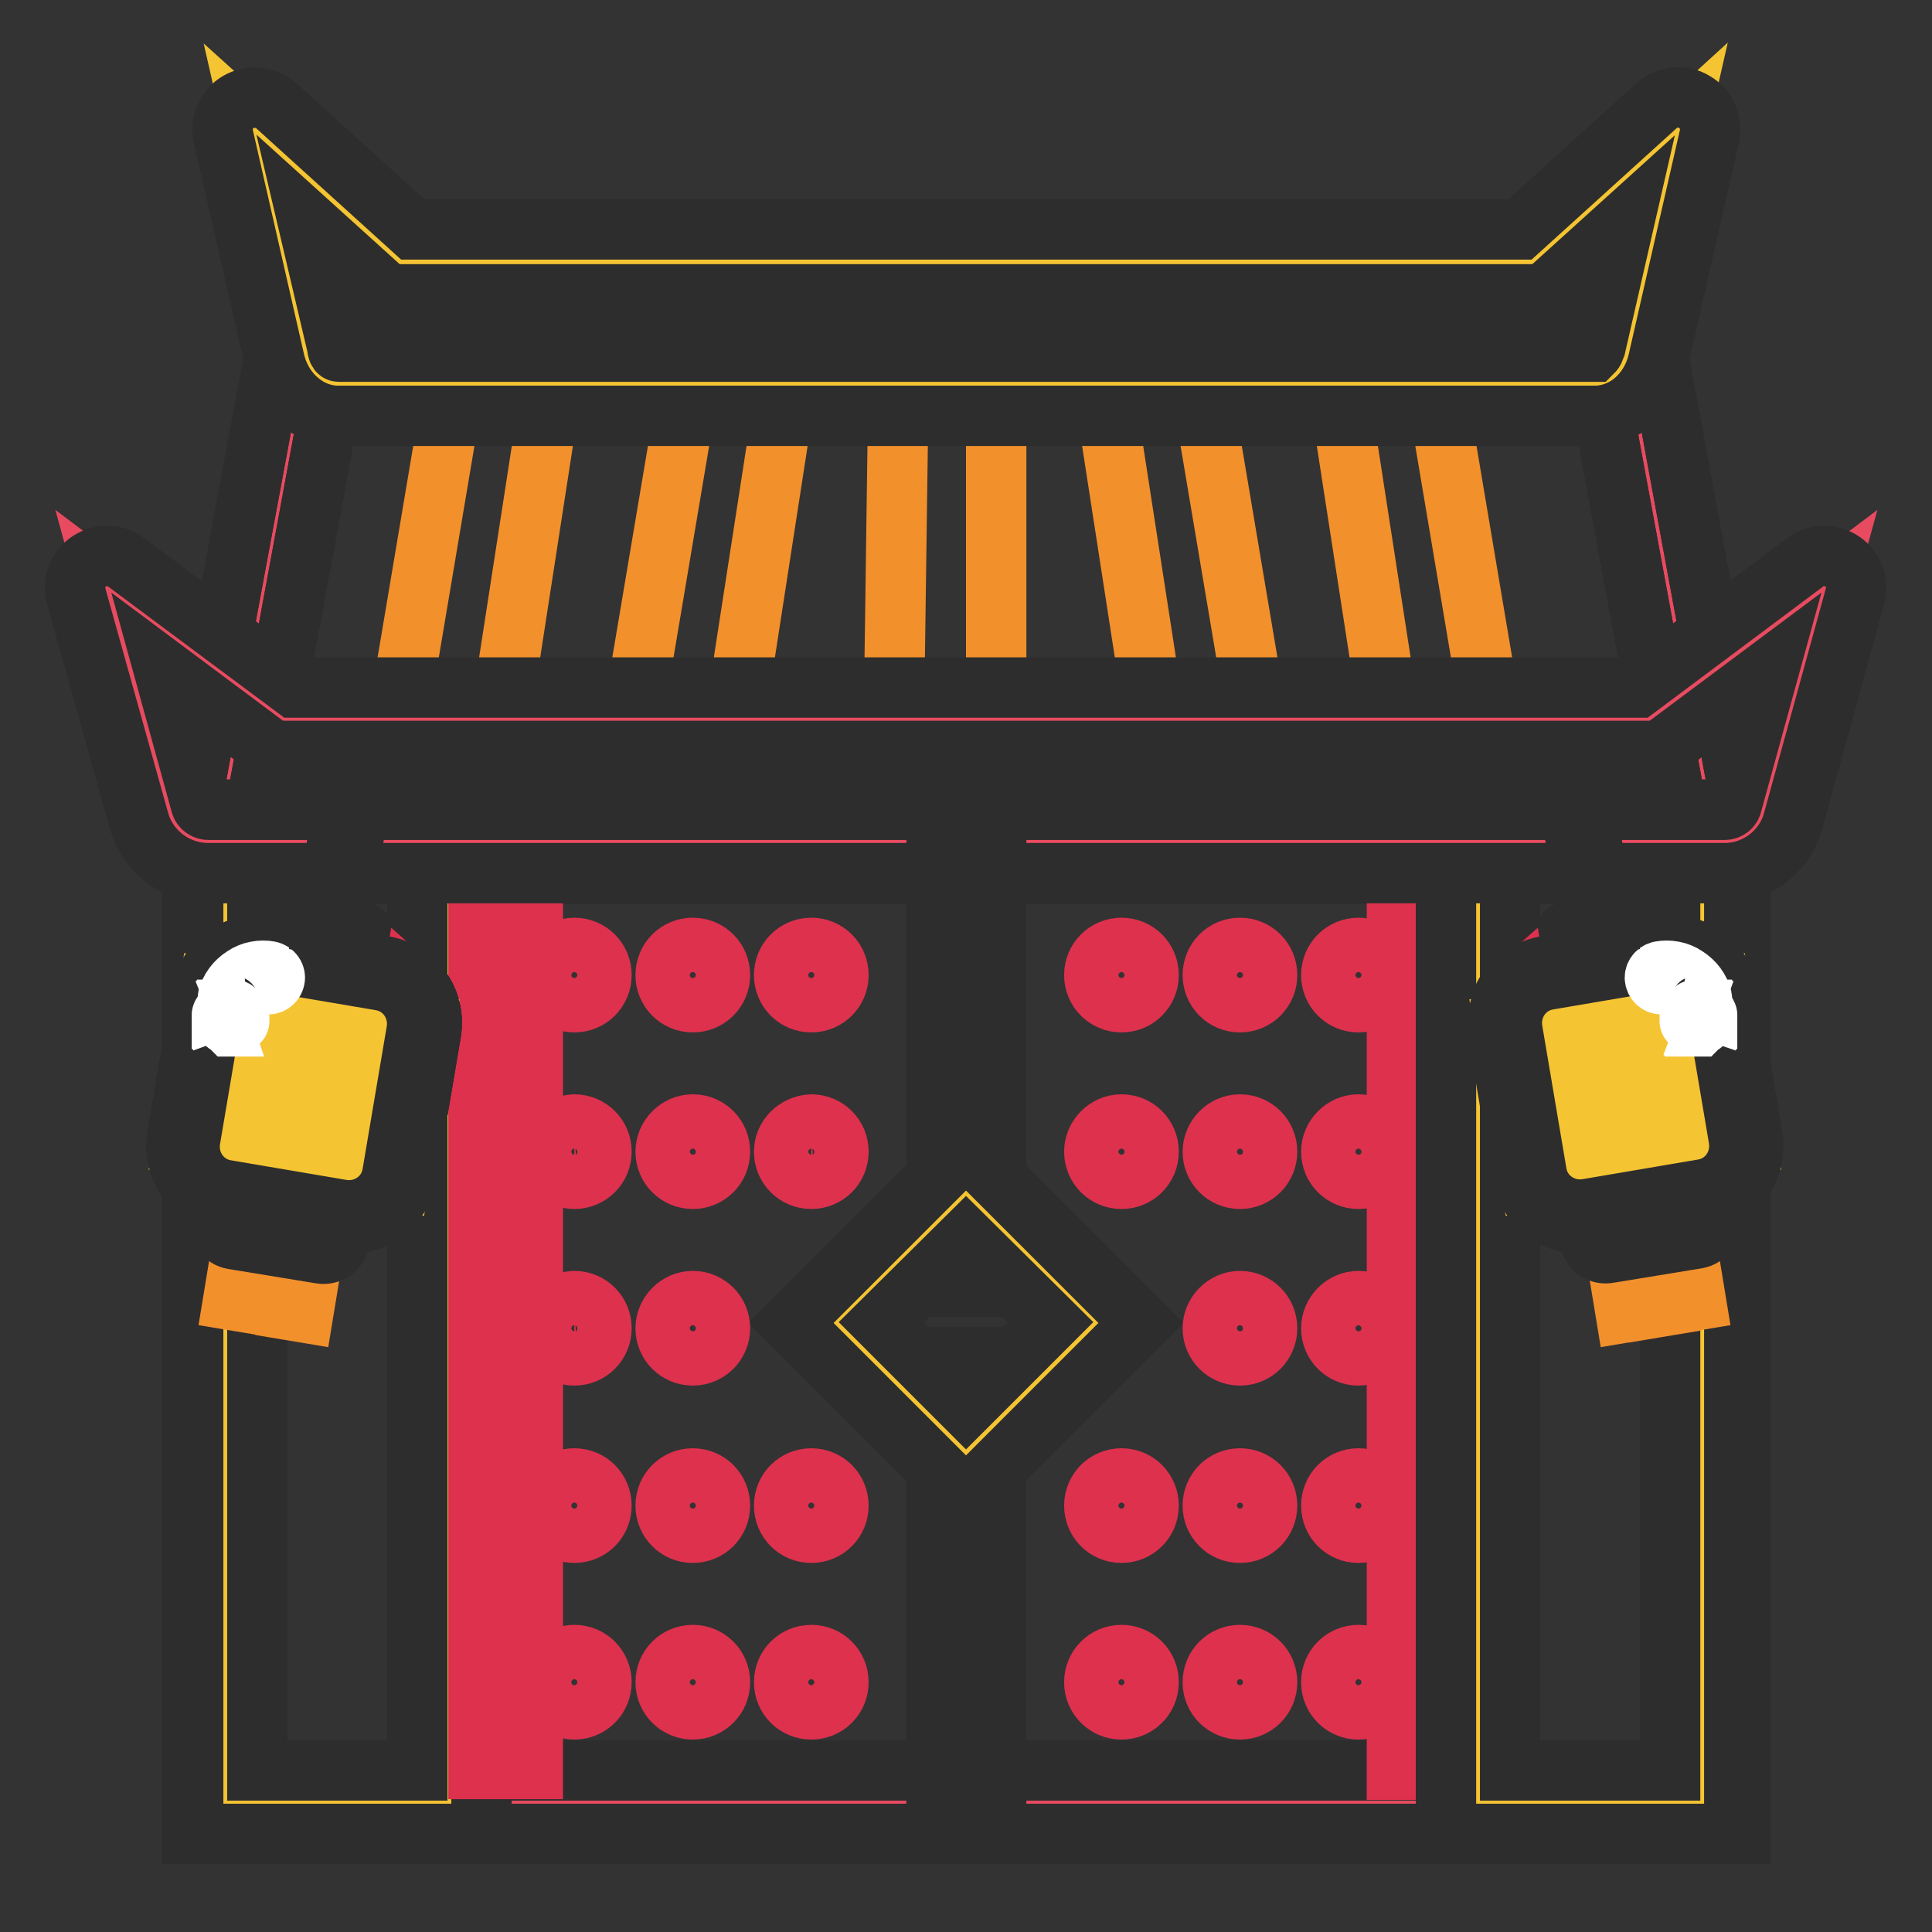 <?xml version="1.0" encoding="utf-8"?>
<!-- Svg Vector Icons : http://www.onlinewebfonts.com/icon -->
<!DOCTYPE svg PUBLIC "-//W3C//DTD SVG 1.1//EN" "http://www.w3.org/Graphics/SVG/1.1/DTD/svg11.dtd">
<svg version="1.1" xmlns="http://www.w3.org/2000/svg" xmlns:xlink="http://www.w3.org/1999/xlink" x="0px" y="0px" viewBox="0 0 256 256" enable-background="new 0 0 256 256" xml:space="preserve">
<rect x="0" y="0" width="256" height="256" fill="#333333" stroke="none"/>
<g> <path stroke-width="8" fill-opacity="0" stroke="#e84b60"  d="M226.3,106.3H29.7L40.3,49h175.4L226.3,106.3z"/> <path stroke-width="8" fill-opacity="0" stroke="#2d2d2d"  d="M231.4,110.5H24.6l12.2-65.7h182.5L231.4,110.5z M34.8,102h186.4l-9-48.8H43.8L34.8,102z"/> <path stroke-width="8" fill-opacity="0" stroke="#e84b60"  d="M29.7,111.6h196.6v127.2H29.7V111.6z"/> <path stroke-width="8" fill-opacity="0" stroke="#2d2d2d"  d="M230.6,243H25.5V107.3h205.1V243z M33.9,234.6h188.2V115.8H33.9V234.6z"/> <path stroke-width="8" fill-opacity="0" stroke="#f5c432"  d="M29.9,111.6h29.7v127.2H29.9V111.6z"/> <path stroke-width="8" fill-opacity="0" stroke="#2d2d2d"  d="M63.8,243H25.6V107.3h38.2V243z M34.1,234.6h21.2V115.8H34.1V234.6z"/> <path stroke-width="8" fill-opacity="0" stroke="#dd314e"  d="M70.6,115.1v119.3h-7.2V115.1H70.6z M192.3,115.2v119.3h-7.2V115.2H192.3z"/> <path stroke-width="8" fill-opacity="0" stroke="#f5c432"  d="M195.9,111.6h29.7v127.2h-29.7V111.6z"/> <path stroke-width="8" fill-opacity="0" stroke="#2d2d2d"  d="M229.8,243h-38.2V107.3h38.2V243z M200.1,234.6h21.2V115.8h-21.2V234.6z"/> <path stroke-width="8" fill-opacity="0" stroke="#2d2d2d"  d="M231.4,110.5H24.6l12.2-65.7h182.5L231.4,110.5z M34.8,102h186.4l-9-48.8H43.8L34.8,102z"/> <path stroke-width="8" fill-opacity="0" stroke="#f2902c"  d="M59.5,55l-6.1,36.2h13.5L72.5,55H59.5z M90.6,55l-6.1,36.2h13.5l5.6-36.2H90.6z M119,55l-0.5,36.2H132V55 H119z M190.9,55l6.1,36.2h-13.5L177.9,55H190.9z M159.8,55l6.1,36.2h-13.5L146.8,55H159.8z"/> <path stroke-width="8" fill-opacity="0" stroke="#f5c432"  d="M203,34.7H53.1L33.7,17.2L40.5,47c0.5,2.3,2.3,3.9,4.2,3.9h166.5c2,0,3.7-1.6,4.2-3.9l6.8-29.8L203,34.7z" /> <path stroke-width="8" fill-opacity="0" stroke="#2d2d2d"  d="M211.3,55.1H44.8c-3.9,0-7.4-3-8.4-7.2l-6.8-29.8c-0.4-1.8,0.4-3.7,2-4.6c1.6-0.9,3.6-0.7,5,0.5l18.1,16.4 h146.7l18.1-16.4c1.4-1.2,3.4-1.5,5-0.5c1.6,0.9,2.4,2.8,2,4.6l-6.8,29.8C218.7,52.1,215.3,55.1,211.3,55.1z M44.9,46.6h166.2 c0.1-0.1,0.2-0.3,0.3-0.6l3.8-16.6l-9.4,8.5c-0.8,0.7-1.8,1.1-2.8,1.1h-150c-1.1,0-2.1-0.4-2.8-1.1l-9.4-8.5L44.7,46 C44.7,46.3,44.8,46.6,44.9,46.6z"/> <path stroke-width="8" fill-opacity="0" stroke="#e84b60"  d="M218.5,95.3H37.6L14.3,77.8l8.2,29.8c0.6,2.3,2.7,3.9,5.1,3.9h200.9c2.4,0,4.5-1.6,5.1-3.9l8.2-29.8 L218.5,95.3L218.5,95.3z"/> <path stroke-width="8" fill-opacity="0" stroke="#2d2d2d"  d="M228.5,115.7H27.6c-4.3,0-8.1-2.9-9.2-7L10.1,79c-0.5-1.7,0.2-3.6,1.7-4.6c1.5-1,3.5-1,4.9,0.1L39,91.1H217 l22.2-16.6c1.5-1.1,3.4-1.1,4.9-0.1c1.5,1,2.2,2.9,1.7,4.6l-8.2,29.8C236.5,112.8,232.8,115.7,228.5,115.7L228.5,115.7z M21.7,88.7 l4.9,17.8c0.1,0.5,0.6,0.8,1,0.8h200.9c0.5,0,0.9-0.3,1-0.8l4.9-17.8l-13.4,10c-0.7,0.6-1.6,0.8-2.5,0.8H37.6 c-0.9,0-1.8-0.3-2.5-0.8L21.7,88.7z"/> <path stroke-width="8" fill-opacity="0" stroke="#f5c432"  d="M126.3,184.1h3.4v52.7h-3.4V184.1z"/> <path stroke-width="8" fill-opacity="0" stroke="#2d2d2d"  d="M124.1,179.8h7.9V241h-7.9V179.8z"/> <path stroke-width="8" fill-opacity="0" stroke="#f5c432"  d="M126.3,113.6h3.4v52.7h-3.4V113.6z"/> <path stroke-width="8" fill-opacity="0" stroke="#2d2d2d"  d="M124.1,109.3h7.9v61.2h-7.9V109.3z"/> <path stroke-width="8" fill-opacity="0" stroke="#f5c432"  d="M128,158l17.2,17.2L128,192.4l-17.2-17.2L128,158z"/> <path stroke-width="8" fill-opacity="0" stroke="#2d2d2d"  d="M128,198.5l-23.2-23.2l23.2-23.2l23.2,23.2L128,198.5z M116.8,175.2l11.2,11.2l11.2-11.2L128,164.1 L116.8,175.2z"/> <path stroke-width="8" fill-opacity="0" stroke="#dd314e"  d="M72.5,129.2c0,2,1.6,3.6,3.6,3.6c2,0,3.6-1.6,3.6-3.6c0-2-1.6-3.6-3.6-3.6 C74.1,125.6,72.5,127.2,72.5,129.2z"/> <path stroke-width="8" fill-opacity="0" stroke="#dd314e"  d="M88.2,129.2c0,2,1.6,3.6,3.6,3.6s3.6-1.6,3.6-3.6c0-2-1.6-3.6-3.6-3.6S88.2,127.2,88.2,129.2z"/> <path stroke-width="8" fill-opacity="0" stroke="#dd314e"  d="M103.9,129.2c0,2,1.6,3.6,3.6,3.6c2,0,3.6-1.6,3.6-3.6c0-2-1.6-3.6-3.6-3.6 C105.5,125.6,103.9,127.2,103.9,129.2z"/> <path stroke-width="8" fill-opacity="0" stroke="#dd314e"  d="M72.5,152.6c0,2,1.6,3.6,3.6,3.6c2,0,3.6-1.6,3.6-3.6c0-2-1.6-3.6-3.6-3.6 C74.1,149.1,72.5,150.7,72.5,152.6z"/> <path stroke-width="8" fill-opacity="0" stroke="#dd314e"  d="M88.2,152.6c0,2,1.6,3.6,3.6,3.6s3.6-1.6,3.6-3.6c0-2-1.6-3.6-3.6-3.6S88.2,150.7,88.2,152.6z"/> <path stroke-width="8" fill-opacity="0" stroke="#dd314e"  d="M103.9,152.6c0,2,1.6,3.6,3.6,3.6c2,0,3.6-1.6,3.6-3.6c0-2-1.6-3.6-3.6-3.6 C105.5,149.1,103.9,150.7,103.9,152.6z"/> <path stroke-width="8" fill-opacity="0" stroke="#dd314e"  d="M72.5,199.5c0,2,1.6,3.6,3.6,3.6c2,0,3.6-1.6,3.6-3.6c0-2-1.6-3.6-3.6-3.6 C74.1,195.9,72.5,197.5,72.5,199.5L72.5,199.5z"/> <path stroke-width="8" fill-opacity="0" stroke="#dd314e"  d="M88.2,199.5c0,2,1.6,3.6,3.6,3.6s3.6-1.6,3.6-3.6c0-2-1.6-3.6-3.6-3.6S88.2,197.5,88.2,199.5L88.2,199.5z" /> <path stroke-width="8" fill-opacity="0" stroke="#dd314e"  d="M103.9,199.5c0,2,1.6,3.6,3.6,3.6c2,0,3.6-1.6,3.6-3.6c0-2-1.6-3.6-3.6-3.6 C105.5,195.9,103.9,197.5,103.9,199.5L103.9,199.5z"/> <path stroke-width="8" fill-opacity="0" stroke="#dd314e"  d="M72.5,222.9c0,2,1.6,3.6,3.6,3.6c2,0,3.6-1.6,3.6-3.6c0-2-1.6-3.6-3.6-3.6 C74.1,219.3,72.5,220.9,72.5,222.9L72.5,222.9z"/> <path stroke-width="8" fill-opacity="0" stroke="#dd314e"  d="M88.2,222.9c0,2,1.6,3.6,3.6,3.6s3.6-1.6,3.6-3.6c0-2-1.6-3.6-3.6-3.6S88.2,220.9,88.2,222.9L88.2,222.9z" /> <path stroke-width="8" fill-opacity="0" stroke="#dd314e"  d="M103.9,222.9c0,2,1.6,3.6,3.6,3.6c2,0,3.6-1.6,3.6-3.6c0-2-1.6-3.6-3.6-3.6 C105.5,219.3,103.9,220.9,103.9,222.9L103.9,222.9z"/> <path stroke-width="8" fill-opacity="0" stroke="#dd314e"  d="M72.5,176c0,2,1.6,3.6,3.6,3.6c2,0,3.6-1.6,3.6-3.6s-1.6-3.6-3.6-3.6C74.1,172.5,72.5,174.1,72.5,176z"/> <path stroke-width="8" fill-opacity="0" stroke="#dd314e"  d="M88.2,176c0,2,1.6,3.6,3.6,3.6s3.6-1.6,3.6-3.6s-1.6-3.6-3.6-3.6S88.2,174.1,88.2,176z"/> <path stroke-width="8" fill-opacity="0" stroke="#dd314e"  d="M145,129.2c0,2,1.6,3.6,3.6,3.6s3.6-1.6,3.6-3.6c0-2-1.6-3.6-3.6-3.6S145,127.2,145,129.2z"/> <path stroke-width="8" fill-opacity="0" stroke="#dd314e"  d="M160.7,129.2c0,2,1.6,3.6,3.6,3.6s3.6-1.6,3.6-3.6c0-2-1.6-3.6-3.6-3.6S160.7,127.2,160.7,129.2z"/> <path stroke-width="8" fill-opacity="0" stroke="#dd314e"  d="M176.4,129.2c0,2,1.6,3.6,3.6,3.6s3.6-1.6,3.6-3.6c0-2-1.6-3.6-3.6-3.6S176.4,127.2,176.4,129.2z"/> <path stroke-width="8" fill-opacity="0" stroke="#dd314e"  d="M145,152.6c0,2,1.6,3.6,3.6,3.6s3.6-1.6,3.6-3.6c0-2-1.6-3.6-3.6-3.6S145,150.7,145,152.6z"/> <path stroke-width="8" fill-opacity="0" stroke="#dd314e"  d="M160.7,152.6c0,2,1.6,3.6,3.6,3.6s3.6-1.6,3.6-3.6c0-2-1.6-3.6-3.6-3.6S160.7,150.7,160.7,152.6z"/> <path stroke-width="8" fill-opacity="0" stroke="#dd314e"  d="M176.4,152.6c0,2,1.6,3.6,3.6,3.6s3.6-1.6,3.6-3.6c0-2-1.6-3.6-3.6-3.6S176.4,150.7,176.4,152.6z"/> <path stroke-width="8" fill-opacity="0" stroke="#dd314e"  d="M145,199.5c0,2,1.6,3.6,3.6,3.6s3.6-1.6,3.6-3.6c0-2-1.6-3.6-3.6-3.6S145,197.5,145,199.5L145,199.5z"/> <path stroke-width="8" fill-opacity="0" stroke="#dd314e"  d="M160.7,199.5c0,2,1.6,3.6,3.6,3.6s3.6-1.6,3.6-3.6c0-2-1.6-3.6-3.6-3.6S160.7,197.5,160.7,199.5 L160.7,199.5z"/> <path stroke-width="8" fill-opacity="0" stroke="#dd314e"  d="M176.4,199.5c0,2,1.6,3.6,3.6,3.6s3.6-1.6,3.6-3.6c0-2-1.6-3.6-3.6-3.6S176.4,197.5,176.4,199.5 L176.4,199.5z"/> <path stroke-width="8" fill-opacity="0" stroke="#dd314e"  d="M145,222.9c0,2,1.6,3.6,3.6,3.6s3.6-1.6,3.6-3.6c0-2-1.6-3.6-3.6-3.6S145,220.9,145,222.9L145,222.9z"/> <path stroke-width="8" fill-opacity="0" stroke="#dd314e"  d="M160.7,222.9c0,2,1.6,3.6,3.6,3.6s3.6-1.6,3.6-3.6c0-2-1.6-3.6-3.6-3.6S160.7,220.9,160.7,222.9 L160.7,222.9z"/> <path stroke-width="8" fill-opacity="0" stroke="#dd314e"  d="M176.4,222.9c0,2,1.6,3.6,3.6,3.6s3.6-1.6,3.6-3.6c0-2-1.6-3.6-3.6-3.6S176.4,220.9,176.4,222.9 L176.4,222.9z"/> <path stroke-width="8" fill-opacity="0" stroke="#dd314e"  d="M160.7,176c0,2,1.6,3.6,3.6,3.6s3.6-1.6,3.6-3.6s-1.6-3.6-3.6-3.6S160.7,174.1,160.7,176z"/> <path stroke-width="8" fill-opacity="0" stroke="#dd314e"  d="M176.4,176c0,2,1.6,3.6,3.6,3.6s3.6-1.6,3.6-3.6s-1.6-3.6-3.6-3.6S176.4,174.1,176.4,176z"/> <path stroke-width="8" fill-opacity="0" stroke="#f2902c"  d="M34.7,172.9l1.4-8.5l1.8,0.3l-1.4,8.5L34.7,172.9z M38.4,173.6l1.4-8.5l1.8,0.3l-1.4,8.5L38.4,173.6z  M30.9,172.3l1.4-8.5l1.8,0.3l-1.4,8.5L30.9,172.3z"/> <path stroke-width="8" fill-opacity="0" stroke="#f5c432"  d="M42.7,165.2l-11.6-1.9c-0.7-0.1-1.1-0.7-1-1.4l0.5-2.9c0.1-0.7,0.7-1.1,1.4-1l11.6,1.9 c0.7,0.1,1.1,0.7,1,1.4l-0.5,2.9C44,164.9,43.3,165.3,42.7,165.2z"/> <path stroke-width="8" fill-opacity="0" stroke="#2d2d2d"  d="M42.5,166.1l-11.6-1.9c-1.2-0.2-2-1.3-1.7-2.5l0.5-2.9c0.2-1.2,1.3-2,2.5-1.7l11.6,1.9 c1.2,0.2,2,1.3,1.7,2.5l-0.5,2.9C44.8,165.5,43.7,166.3,42.5,166.1z M31.8,158.8c-0.2,0-0.3,0.1-0.4,0.3L31,162 c0,0.2,0.1,0.3,0.3,0.4l11.6,1.9c0.2,0,0.3-0.1,0.4-0.3l0.5-2.9c0-0.2-0.1-0.3-0.3-0.4L31.8,158.8z"/> <path stroke-width="8" fill-opacity="0" stroke="#f5c432"  d="M46.4,128.5l-6.9-1.2c-0.6-0.1-1-0.7-0.9-1.2l0.4-2.3c0.1-0.6,0.7-1,1.2-0.9l6.9,1.2c0.6,0.1,1,0.7,0.9,1.2 l-0.4,2.3C47.5,128.2,47,128.6,46.4,128.5z"/> <path stroke-width="8" fill-opacity="0" stroke="#2d2d2d"  d="M46.2,129.4l-6.9-1.2c-1.1-0.2-1.8-1.2-1.6-2.3l0.4-2.3c0.2-1.1,1.2-1.8,2.3-1.6l6.9,1.2 c1.1,0.2,1.8,1.2,1.6,2.3l-0.4,2.3C48.3,128.8,47.3,129.6,46.2,129.4z M40,123.8c-0.1,0-0.2,0.1-0.2,0.1l-0.4,2.3 c0,0.1,0.1,0.2,0.1,0.2l6.9,1.2c0.1,0,0.2-0.1,0.2-0.1l0.4-2.3c0-0.1-0.1-0.2-0.1-0.2L40,123.8z"/> <path stroke-width="8" fill-opacity="0" stroke="#e84b60"  d="M45.3,161.1l-15.3-2.6c-3.7-0.6-6.1-4.1-5.5-7.7l3.2-18.9c0.6-3.7,4.1-6.1,7.7-5.5l15.3,2.6 c3.7,0.6,6.1,4.1,5.5,7.7L53,155.6C52.4,159.2,48.9,161.7,45.3,161.1z"/> <path stroke-width="8" fill-opacity="0" stroke="#2d2d2d"  d="M45.1,162l-15.3-2.6c-4.2-0.7-7-4.6-6.3-8.8l3.2-18.9c0.7-4.2,4.6-7,8.8-6.3l15.3,2.6 c4.2,0.7,7,4.6,6.3,8.8l-3.2,18.9C53.2,159.9,49.3,162.7,45.1,162z M35.1,127.3c-3.2-0.5-6.2,1.6-6.7,4.8l-3.2,18.9 c-0.5,3.2,1.6,6.2,4.8,6.7l15.3,2.6c3.2,0.5,6.2-1.6,6.7-4.8l3.2-18.9c0.5-3.2-1.6-6.2-4.8-6.7L35.1,127.3z"/> <path stroke-width="8" fill-opacity="0" stroke="#e84b60"  d="M45.3,161.1l-15.3-2.6c-3.7-0.6-6.1-4.1-5.5-7.7l3.2-18.9c0.6-3.7,4.1-6.1,7.7-5.5l15.3,2.6 c3.7,0.6,6.1,4.1,5.5,7.7L53,155.6C52.4,159.2,48.9,161.7,45.3,161.1z"/> <path stroke-width="8" fill-opacity="0" stroke="#2d2d2d"  d="M45.1,162l-15.3-2.6c-4.2-0.7-7-4.6-6.3-8.8l3.2-18.9c0.7-4.2,4.6-7,8.8-6.3l15.3,2.6 c4.2,0.7,7,4.6,6.3,8.8l-3.2,18.9C53.2,159.8,49.3,162.7,45.1,162z M35.1,127.3c-3.2-0.5-6.2,1.6-6.7,4.8l-3.2,18.9 c-0.5,3.2,1.6,6.2,4.8,6.7l15.3,2.6c3.2,0.5,6.2-1.6,6.7-4.8l3.2-18.9c0.5-3.2-1.6-6.2-4.8-6.7L35.1,127.3z"/> <path stroke-width="8" fill-opacity="0" stroke="#dd314e"  d="M54.6,130.7l-3.9,23.6c-0.7,3.9-4.5,6.7-8.4,6l-13.9-2.3c0.6,0.3,1.4,0.6,2.1,0.7l15.3,2.6 c3.7,0.6,7.1-1.9,7.7-5.5l3.2-18.9C57.2,134.5,56.3,132.2,54.6,130.7L54.6,130.7z"/> <path stroke-width="8" fill-opacity="0" stroke="#f5c432"  d="M27.7,130.9l28.6,4.8l-0.3,1.8l-28.6-4.8L27.7,130.9z M26.6,137.3l28.6,4.8l-0.3,1.8l-28.6-4.8L26.6,137.3z  M25.7,142.9l28.6,4.8l-0.3,1.8l-28.6-4.8L25.7,142.9z M24.6,149.9l28.6,4.8l-0.3,1.8l-28.6-4.8L24.6,149.9z"/> <path stroke-width="8" fill-opacity="0" stroke="#2d2d2d"  d="M45.1,162l-15.3-2.6c-4.2-0.7-7-4.6-6.3-8.8l3.2-18.9c0.7-4.2,4.6-7,8.8-6.3l15.3,2.6 c4.2,0.7,7,4.6,6.3,8.8l-3.2,18.9C53.2,159.9,49.3,162.7,45.1,162z M35.1,127.3c-3.2-0.5-6.2,1.6-6.7,4.8l-3.2,18.9 c-0.5,3.2,1.6,6.2,4.8,6.7l15.3,2.6c3.2,0.5,6.2-1.6,6.7-4.8l3.2-18.9c0.5-3.2-1.6-6.2-4.8-6.7L35.1,127.3z"/> <path stroke-width="8" fill-opacity="0" stroke="#ffffff"  d="M30.4,135.8C30.4,135.8,30.3,135.8,30.4,135.8c-0.1,0-0.1-0.1-0.2-0.1s-0.1,0-0.1,0c0,0-0.1,0-0.1-0.1 c0,0-0.1,0-0.1-0.1s-0.1,0-0.1-0.1l-0.1-0.1c0,0,0-0.1-0.1-0.1c0,0,0-0.1-0.1-0.1c0,0,0-0.1-0.1-0.1c0,0,0-0.1,0-0.1 c0,0,0-0.1,0-0.1c0,0,0-0.1,0-0.1V135v-0.1v-0.1c0,0,0-0.1,0-0.1c0,0,0-0.1,0-0.1c0,0,0-0.1,0-0.1c0,0,0-0.1,0.1-0.1 c0,0,0-0.1,0.1-0.1c0,0,0-0.1,0.1-0.1l0.1-0.1c0,0,0.1,0,0.1-0.1c0,0,0.1,0,0.1-0.1c0,0,0.1,0,0.1-0.1c0,0,0.1,0,0.1,0s0.1,0,0.1,0 c0,0,0.1,0,0.1,0h0.2c0.1,0,0.1,0,0.2,0c0,0,0.1,0,0.1,0c0,0,0.1,0,0.1,0s0.1,0,0.1,0.1c0,0,0.1,0,0.1,0.1c0,0,0.1,0,0.1,0.1 l0.1,0.1c0,0,0,0.1,0.1,0.1c0,0,0,0.1,0.1,0.1c0,0,0,0.1,0.1,0.1c0,0,0,0.1,0,0.1c0,0,0,0.1,0,0.1c0,0,0,0.1,0,0.1v0.2 c0,0,0,0.1,0,0.1c0,0,0,0.1,0,0.1c0,0,0,0.1,0,0.1c0,0,0,0.1-0.1,0.1c0,0,0,0.1-0.1,0.1c0,0,0,0.1-0.1,0.1l-0.1,0.1 c0,0-0.1,0-0.1,0.1s-0.1,0-0.1,0.1c0,0-0.1,0-0.1,0.1c0,0-0.1,0-0.1,0c0,0-0.1,0-0.1,0s-0.1,0-0.1,0h-0.2 C30.4,135.9,30.4,135.8,30.4,135.8L30.4,135.8z"/> <path stroke-width="8" fill-opacity="0" stroke="#ffffff"  d="M30.9,133.3L30.9,133.3c-0.5-0.1-0.8-0.6-0.7-1.1c0.3-1.1,1-2.1,2.1-2.8c1-0.7,2.3-0.9,3.4-0.7 c0.5,0.1,0.8,0.6,0.7,1c-0.1,0.5-0.6,0.8-1,0.7c-1.5-0.3-3.1,0.7-3.4,2.1C31.8,133.1,31.3,133.4,30.9,133.3z"/> <path stroke-width="8" fill-opacity="0" stroke="#2d2d2d"  d="M44.5,112.8l2,0.3l-1.6,9.6l-2-0.3L44.5,112.8z"/> <path stroke-width="8" fill-opacity="0" stroke="#f2902c"  d="M217.7,164.8l1.8-0.3l1.4,8.5l-1.8,0.3L217.7,164.8z M214,165.4l1.8-0.3l1.4,8.5l-1.8,0.3L214,165.4z  M221.5,164.1l1.8-0.3l1.4,8.5l-1.8,0.3L221.5,164.1z"/> <path stroke-width="8" fill-opacity="0" stroke="#f5c432"  d="M213,165.2l11.6-1.9c0.7-0.1,1.1-0.7,1-1.4l-0.5-2.9c-0.1-0.7-0.7-1.1-1.4-1l-11.6,1.9 c-0.7,0.1-1.1,0.7-1,1.4l0.5,2.9C211.7,164.9,212.3,165.3,213,165.2z"/> <path stroke-width="8" fill-opacity="0" stroke="#2d2d2d"  d="M210.7,164.3l-0.5-2.9c-0.2-1.2,0.6-2.3,1.8-2.5l11.6-1.9c1.2-0.2,2.3,0.6,2.5,1.7l0.5,2.9 c0.2,1.2-0.6,2.3-1.7,2.5l-11.6,1.9C212,166.3,210.8,165.5,210.7,164.3z M212.2,160.7c-0.2,0-0.3,0.2-0.3,0.4l0.5,2.9 c0,0.2,0.2,0.3,0.4,0.3l11.6-1.9c0.2,0,0.3-0.2,0.3-0.4l-0.5-2.9c0-0.2-0.2-0.3-0.4-0.3L212.2,160.7z"/> <path stroke-width="8" fill-opacity="0" stroke="#f5c432"  d="M209.3,128.5l6.9-1.2c0.6-0.1,1-0.7,0.9-1.2l-0.4-2.3c-0.1-0.6-0.7-1-1.2-0.9l-6.9,1.2 c-0.6,0.1-1,0.7-0.9,1.2l0.4,2.3C208.1,128.2,208.7,128.6,209.3,128.5z"/> <path stroke-width="8" fill-opacity="0" stroke="#2d2d2d"  d="M207.1,127.8l-0.4-2.3c-0.2-1.1,0.6-2.1,1.6-2.3l6.9-1.2c1.1-0.2,2.1,0.6,2.3,1.6l0.4,2.3 c0.2,1.1-0.6,2.1-1.6,2.3l-6.9,1.2C208.3,129.6,207.3,128.8,207.1,127.8z M208.7,124.9c-0.1,0-0.2,0.1-0.1,0.2l0.4,2.3 c0,0.1,0.1,0.2,0.2,0.1l6.9-1.2c0.1,0,0.2-0.1,0.1-0.2l-0.4-2.3c0-0.1-0.1-0.2-0.2-0.1L208.7,124.9z"/> <path stroke-width="8" fill-opacity="0" stroke="#e84b60"  d="M210.4,161.1l15.3-2.6c3.7-0.6,6.1-4.1,5.5-7.7l-3.2-18.9c-0.6-3.7-4.1-6.1-7.7-5.5L205,129 c-3.7,0.6-6.1,4.1-5.5,7.7l3.2,18.9C203.2,159.2,206.7,161.7,210.4,161.1z"/> <path stroke-width="8" fill-opacity="0" stroke="#2d2d2d"  d="M201.8,155.7l-3.2-18.9c-0.7-4.2,2.1-8.1,6.3-8.8l15.3-2.6c4.2-0.7,8.1,2.1,8.8,6.3l3.2,18.9 c0.7,4.2-2.1,8.1-6.3,8.8l-15.3,2.6C206.4,162.7,202.4,159.9,201.8,155.7z M205.2,129.8c-3.2,0.5-5.3,3.5-4.8,6.7l3.2,18.9 c0.5,3.2,3.5,5.3,6.7,4.8l15.3-2.6c3.2-0.5,5.3-3.5,4.8-6.7l-3.2-18.9c-0.5-3.2-3.5-5.3-6.7-4.8L205.2,129.8z"/> <path stroke-width="8" fill-opacity="0" stroke="#e84b60"  d="M210.4,161.1l15.3-2.6c3.7-0.6,6.1-4.1,5.5-7.7l-3.2-18.9c-0.6-3.7-4.1-6.1-7.7-5.5l-15.3,2.6 c-3.7,0.6-6.1,4.1-5.5,7.7l3.2,18.9C203.2,159.2,206.7,161.7,210.4,161.1z"/> <path stroke-width="8" fill-opacity="0" stroke="#2d2d2d"  d="M201.7,155.7l-3.2-18.9c-0.7-4.2,2.1-8.1,6.3-8.8l15.3-2.6c4.2-0.7,8.1,2.1,8.8,6.3l3.2,18.9 c0.7,4.2-2.1,8.1-6.3,8.8l-15.3,2.6C206.4,162.7,202.4,159.8,201.7,155.7z M205.1,129.8c-3.2,0.5-5.3,3.5-4.8,6.7l3.2,18.9 c0.5,3.2,3.5,5.3,6.7,4.8l15.3-2.6c3.2-0.5,5.3-3.5,4.8-6.7l-3.2-18.9c-0.5-3.2-3.5-5.3-6.7-4.8L205.1,129.8z"/> <path stroke-width="8" fill-opacity="0" stroke="#dd314e"  d="M201,130.7l3.9,23.6c0.7,3.9,4.5,6.7,8.4,6l13.9-2.3c-0.6,0.3-1.4,0.6-2.1,0.7l-15.3,2.6 c-3.7,0.6-7.1-1.9-7.7-5.5l-3.2-18.9C198.5,134.5,199.3,132.2,201,130.7L201,130.7z"/> <path stroke-width="8" fill-opacity="0" stroke="#f5c432"  d="M228.2,132.7l-28.6,4.8l-0.3-1.8l28.6-4.8L228.2,132.7z M229.3,139.1l-28.6,4.8l-0.3-1.8l28.6-4.8 L229.3,139.1z M230.2,144.8l-28.6,4.8l-0.3-1.8l28.6-4.8L230.2,144.8z M231.4,151.7l-28.6,4.8l-0.3-1.8l28.6-4.8L231.4,151.7z"/> <path stroke-width="8" fill-opacity="0" stroke="#2d2d2d"  d="M201.8,155.7l-3.2-18.9c-0.7-4.2,2.1-8.1,6.3-8.8l15.3-2.6c4.2-0.7,8.1,2.1,8.8,6.3l3.2,18.9 c0.7,4.2-2.1,8.1-6.3,8.8l-15.3,2.6C206.4,162.7,202.4,159.9,201.8,155.7z M205.2,129.8c-3.2,0.5-5.3,3.5-4.8,6.7l3.2,18.9 c0.5,3.2,3.5,5.3,6.7,4.8l15.3-2.6c3.2-0.5,5.3-3.5,4.8-6.7l-3.2-18.9c-0.5-3.2-3.5-5.3-6.7-4.8L205.2,129.8z"/> <path stroke-width="8" fill-opacity="0" stroke="#ffffff"  d="M225.2,135.8C225.3,135.8,225.3,135.8,225.2,135.8c0.1,0,0.1-0.1,0.2-0.1c0,0,0.1,0,0.1,0 c0,0,0.1,0,0.1-0.1c0,0,0.1,0,0.1-0.1c0,0,0.1,0,0.1-0.1l0.1-0.1c0,0,0-0.1,0.1-0.1c0,0,0-0.1,0.1-0.1c0,0,0-0.1,0.1-0.1 c0,0,0-0.1,0-0.1c0,0,0-0.1,0-0.1c0,0,0-0.1,0-0.1V135v-0.1v-0.1c0,0,0-0.1,0-0.1c0,0,0-0.1,0-0.1c0,0,0-0.1,0-0.1 c0,0,0-0.1-0.1-0.1c0,0,0-0.1-0.1-0.1c0,0,0-0.1-0.1-0.1l-0.1-0.1c0,0-0.1,0-0.1-0.1c0,0-0.1,0-0.1-0.1c0,0-0.1,0-0.1-0.1 c0,0-0.1,0-0.1,0c0,0-0.1,0-0.1,0c0,0-0.1,0-0.1,0h-0.2c-0.1,0-0.1,0-0.2,0c0,0-0.1,0-0.1,0s-0.1,0-0.1,0s-0.1,0-0.1,0.1 c0,0-0.1,0-0.1,0.1c0,0-0.1,0-0.1,0.1l-0.1,0.1c0,0,0,0.1-0.1,0.1c0,0,0,0.1-0.1,0.1c0,0,0,0.1-0.1,0.1c0,0,0,0.1,0,0.1 c0,0,0,0.1,0,0.1c0,0,0,0.1,0,0.1v0.2c0,0,0,0.1,0,0.1c0,0,0,0.1,0,0.1c0,0,0,0.1,0,0.1c0,0,0,0.1,0.1,0.1c0,0,0,0.1,0.1,0.1 c0,0,0,0.1,0.1,0.1l0.1,0.1c0,0,0.1,0,0.1,0.1c0,0,0.1,0,0.1,0.1c0,0,0.1,0,0.1,0.1c0,0,0.1,0,0.1,0s0.1,0,0.1,0c0,0,0.1,0,0.1,0 h0.2C225.2,135.9,225.2,135.8,225.2,135.8L225.2,135.8z"/> <path stroke-width="8" fill-opacity="0" stroke="#ffffff"  d="M224.8,133.3L224.8,133.3c0.5-0.1,0.8-0.6,0.7-1.1c-0.3-1.1-1-2.1-2.1-2.8c-1-0.7-2.3-0.9-3.4-0.7 c-0.5,0.1-0.8,0.6-0.7,1c0.1,0.5,0.6,0.8,1,0.7c1.5-0.3,3.1,0.7,3.4,2.1C223.9,133.1,224.3,133.4,224.8,133.3L224.8,133.3z"/> <path stroke-width="8" fill-opacity="0" stroke="#2d2d2d"  d="M212.7,122.4l-2,0.3l-1.6-9.6l2-0.3L212.7,122.4z"/></g>
</svg>